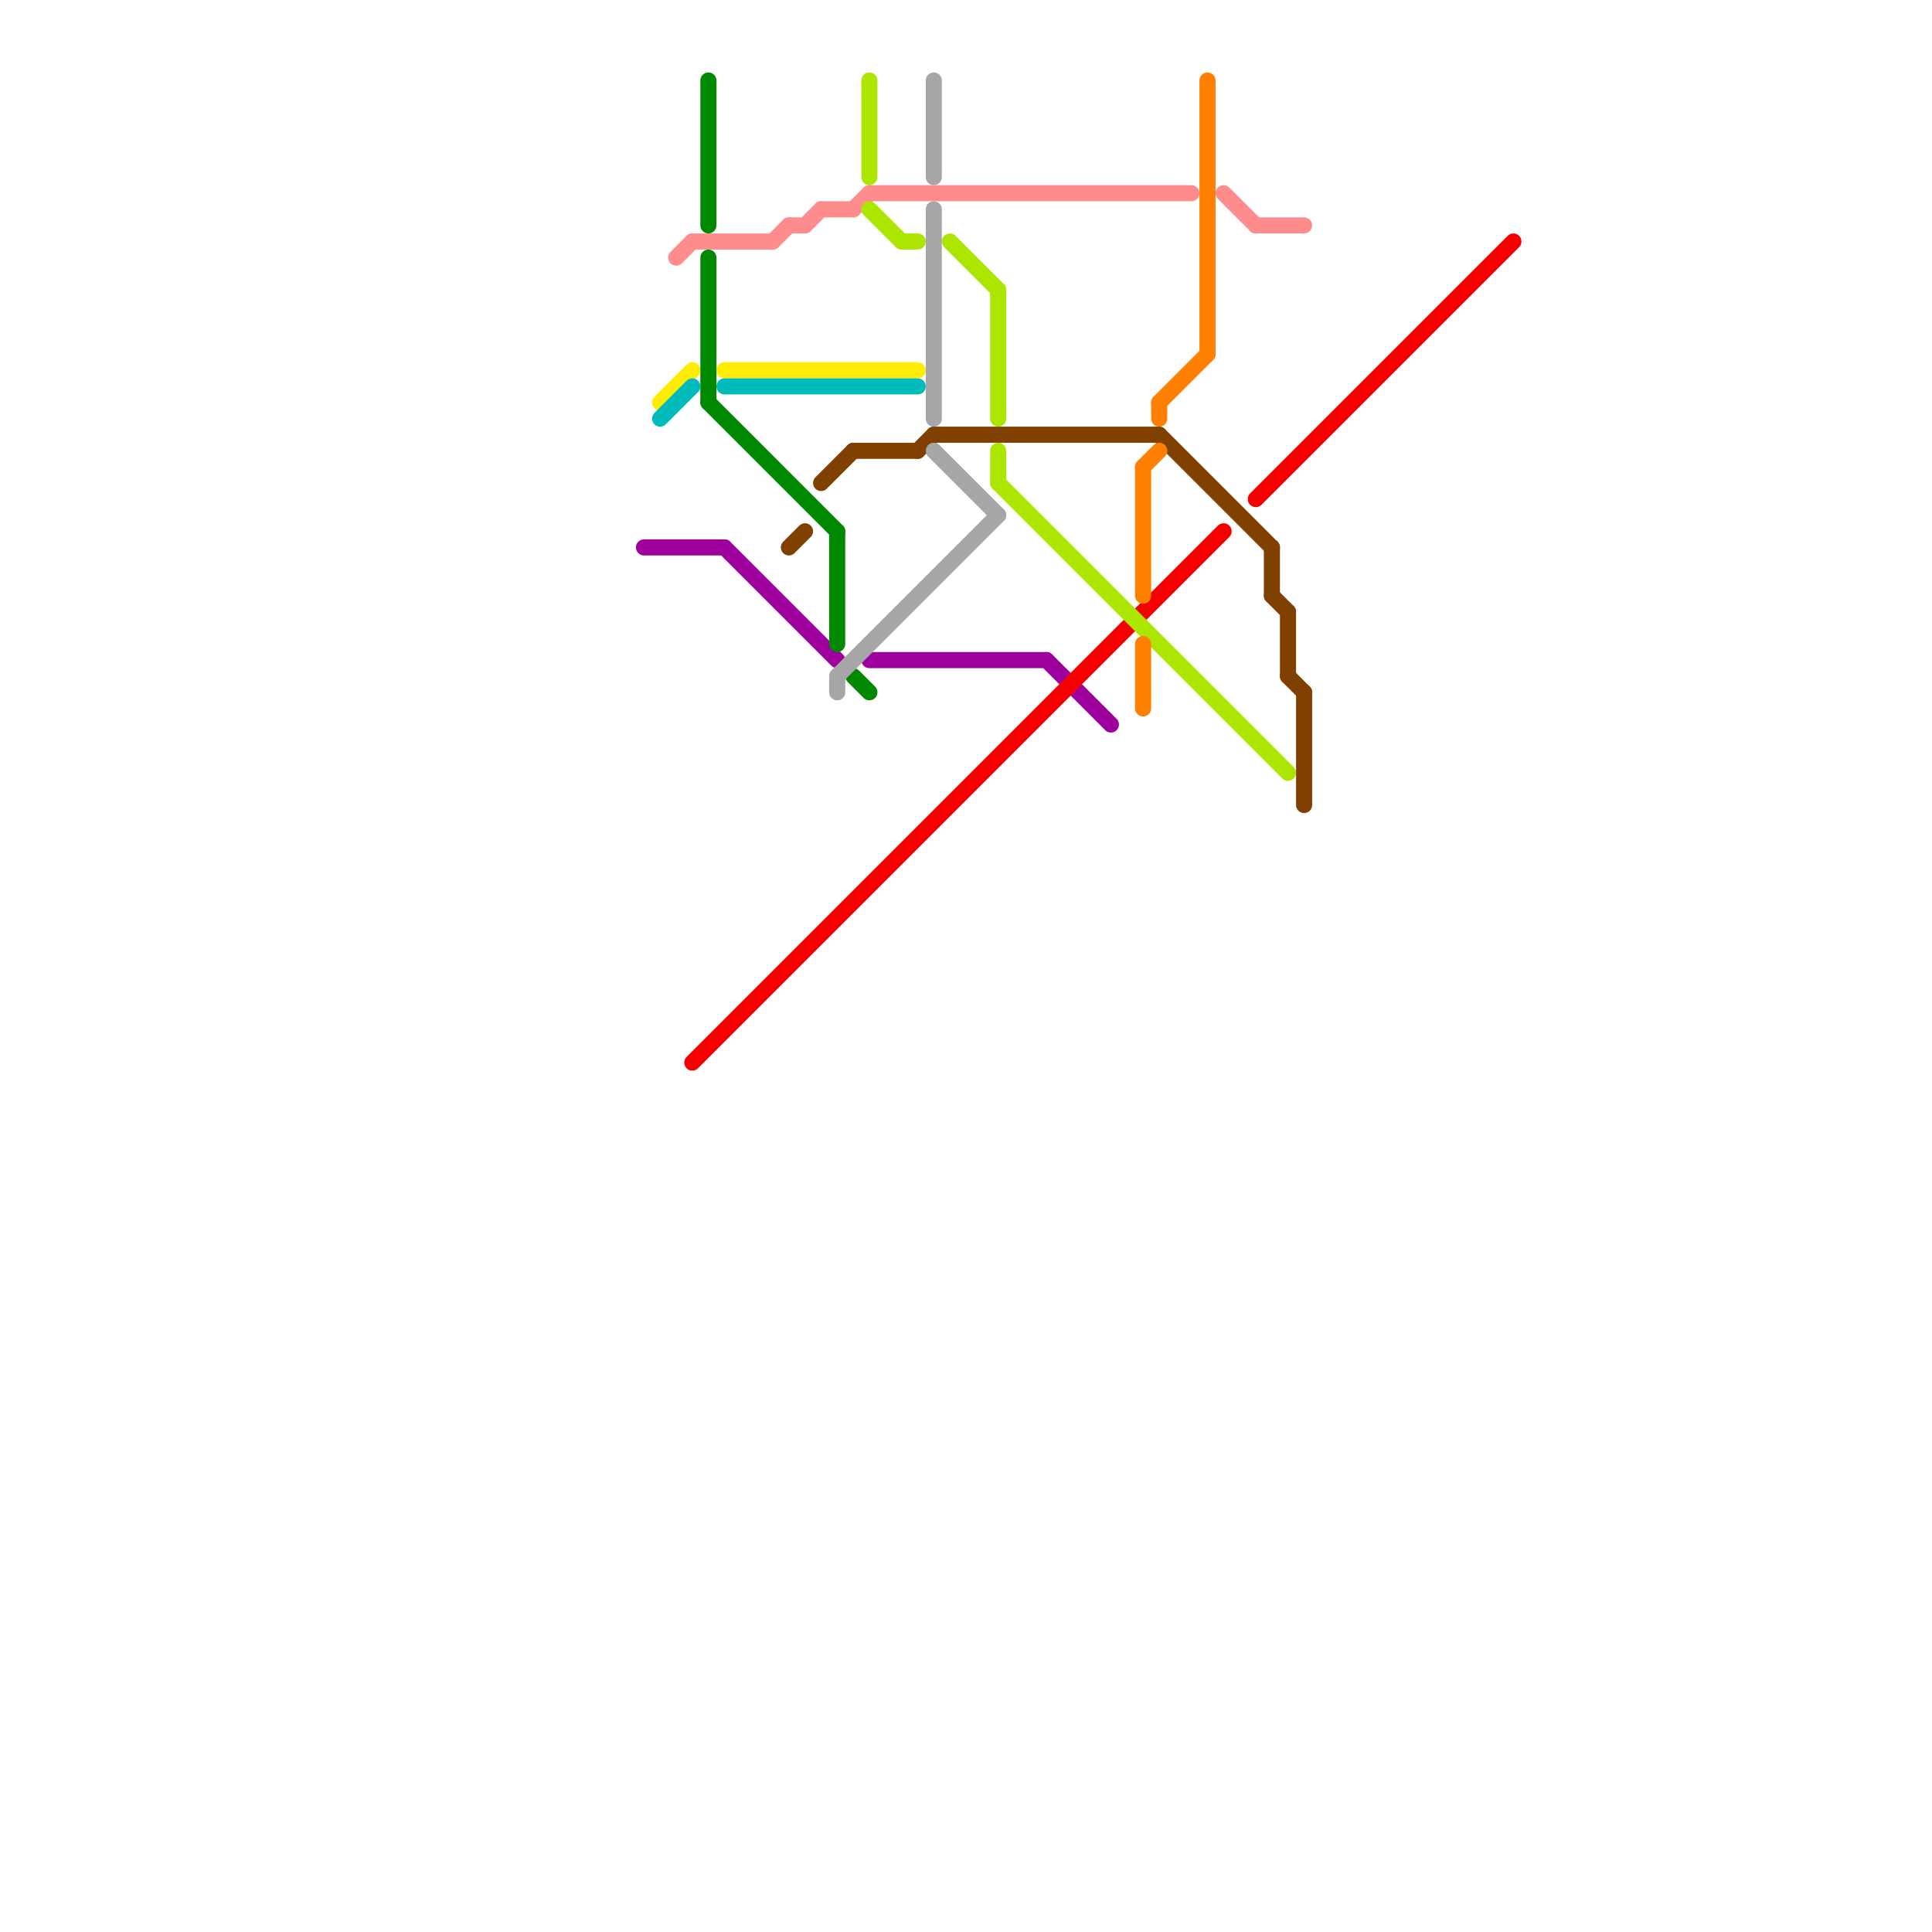 
<svg version="1.1" xmlns="http://www.w3.org/2000/svg" viewBox="0 0 120 120">
<style>text { font: 1px Helvetica; font-weight: 600; white-space: pre; dominant-baseline: central; } line { stroke-width: 1; fill: none; stroke-linecap: round; stroke-linejoin: round; } .c0 { stroke: #9d009d } .c1 { stroke: #ffec00 } .c2 { stroke: #00bbbb } .c3 { stroke: #ff8c8c } .c4 { stroke: #f40000 } .c5 { stroke: #008800 } .c6 { stroke: #804000 } .c7 { stroke: #a6a6a6 } .c8 { stroke: #ace600 } .c9 { stroke: #ff8000 }</style><defs><g id="wm-xf"><circle r="1.2" fill="#000"/><circle r="0.9" fill="#fff"/><circle r="0.6" fill="#000"/><circle r="0.3" fill="#fff"/></g><g id="wm"><circle r="0.6" fill="#000"/><circle r="0.3" fill="#fff"/></g></defs><line class="c0" x1="45" y1="34" x2="52" y2="41"/><line class="c0" x1="40" y1="34" x2="45" y2="34"/><line class="c0" x1="65" y1="41" x2="69" y2="45"/><line class="c0" x1="54" y1="41" x2="65" y2="41"/><line class="c1" x1="45" y1="23" x2="57" y2="23"/><line class="c1" x1="41" y1="25" x2="43" y2="23"/><line class="c2" x1="45" y1="24" x2="57" y2="24"/><line class="c2" x1="41" y1="26" x2="43" y2="24"/><line class="c3" x1="50" y1="14" x2="51" y2="13"/><line class="c3" x1="48" y1="15" x2="49" y2="14"/><line class="c3" x1="78" y1="14" x2="81" y2="14"/><line class="c3" x1="43" y1="15" x2="48" y2="15"/><line class="c3" x1="53" y1="13" x2="54" y2="12"/><line class="c3" x1="51" y1="13" x2="53" y2="13"/><line class="c3" x1="76" y1="12" x2="78" y2="14"/><line class="c3" x1="42" y1="16" x2="43" y2="15"/><line class="c3" x1="49" y1="14" x2="50" y2="14"/><line class="c3" x1="54" y1="12" x2="74" y2="12"/><line class="c4" x1="43" y1="66" x2="76" y2="33"/><line class="c4" x1="78" y1="31" x2="94" y2="15"/><line class="c5" x1="52" y1="33" x2="52" y2="40"/><line class="c5" x1="53" y1="42" x2="54" y2="43"/><line class="c5" x1="44" y1="16" x2="44" y2="25"/><line class="c5" x1="44" y1="25" x2="52" y2="33"/><line class="c5" x1="44" y1="5" x2="44" y2="14"/><line class="c6" x1="79" y1="37" x2="80" y2="38"/><line class="c6" x1="53" y1="28" x2="57" y2="28"/><line class="c6" x1="80" y1="42" x2="81" y2="43"/><line class="c6" x1="79" y1="34" x2="79" y2="37"/><line class="c6" x1="49" y1="34" x2="50" y2="33"/><line class="c6" x1="51" y1="30" x2="53" y2="28"/><line class="c6" x1="58" y1="27" x2="72" y2="27"/><line class="c6" x1="81" y1="43" x2="81" y2="50"/><line class="c6" x1="57" y1="28" x2="58" y2="27"/><line class="c6" x1="72" y1="27" x2="79" y2="34"/><line class="c6" x1="80" y1="38" x2="80" y2="42"/><line class="c7" x1="58" y1="13" x2="58" y2="26"/><line class="c7" x1="58" y1="5" x2="58" y2="11"/><line class="c7" x1="52" y1="42" x2="62" y2="32"/><line class="c7" x1="58" y1="28" x2="62" y2="32"/><line class="c7" x1="52" y1="42" x2="52" y2="43"/><line class="c8" x1="62" y1="28" x2="62" y2="30"/><line class="c8" x1="56" y1="15" x2="57" y2="15"/><line class="c8" x1="62" y1="30" x2="80" y2="48"/><line class="c8" x1="54" y1="5" x2="54" y2="11"/><line class="c8" x1="59" y1="15" x2="62" y2="18"/><line class="c8" x1="62" y1="18" x2="62" y2="26"/><line class="c8" x1="54" y1="13" x2="56" y2="15"/><line class="c9" x1="72" y1="25" x2="72" y2="26"/><line class="c9" x1="71" y1="29" x2="72" y2="28"/><line class="c9" x1="75" y1="5" x2="75" y2="22"/><line class="c9" x1="71" y1="29" x2="71" y2="37"/><line class="c9" x1="72" y1="25" x2="75" y2="22"/><line class="c9" x1="71" y1="40" x2="71" y2="44"/>
</svg>

